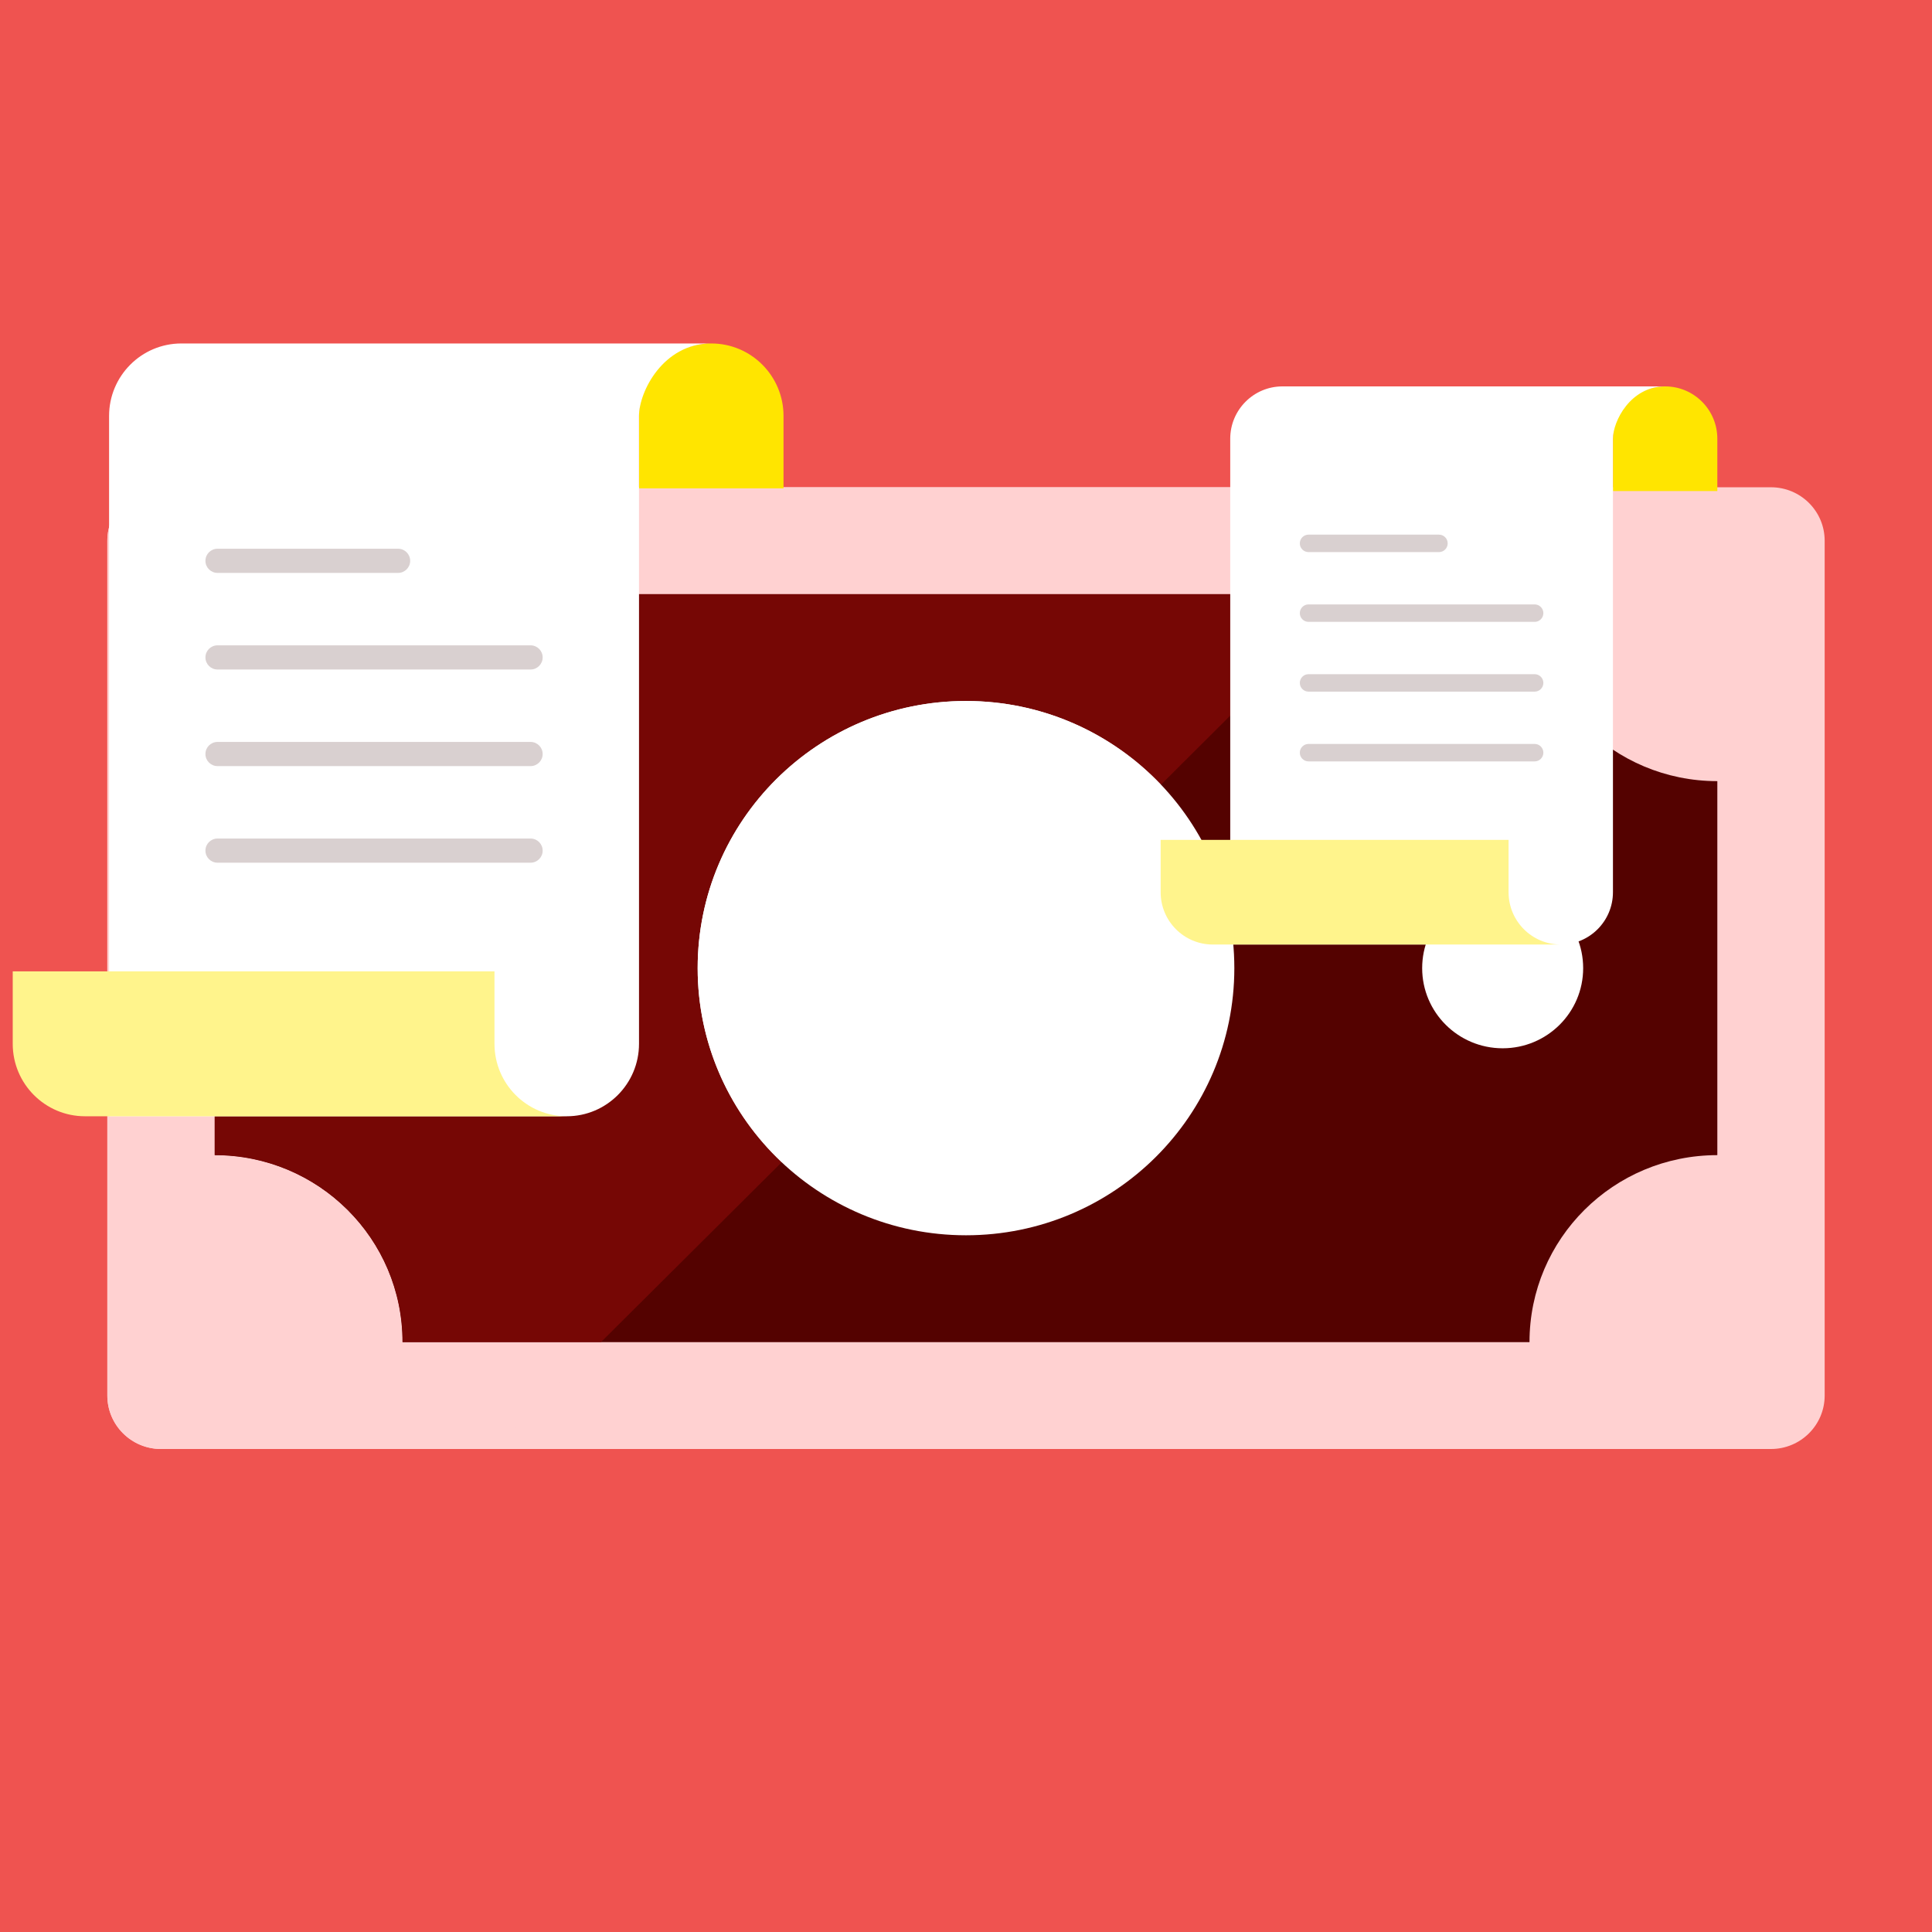 <?xml version="1.0" encoding="UTF-8" standalone="no"?> <svg xmlns="http://www.w3.org/2000/svg" xmlns:xlink="http://www.w3.org/1999/xlink" width="180px" height="180px" viewBox="0 0 180 180"> <!-- Generator: Sketch 49.3 (51167) - http://www.bohemiancoding.com/sketch --> <title>ico1 copy 30</title> <desc>Created with Sketch.</desc> <defs></defs> <g id="ico1-copy-30" stroke="none" stroke-width="1" fill="none" fill-rule="evenodd"> <g id="icon_26-copy-2"> <rect id="Rectangle-Copy-3" fill="#EF5350" fill-rule="nonzero" x="0" y="0" width="180" height="180"></rect> <g id="Group" transform="translate(10, 45)"> <path d="M160,85.022 C160,87.77 157.76,90 155,90 L5,90 C2.24,90 0,87.77 0,85.022 L0,5.376 C0,2.628 2.24,0.398 5,0.398 L155,0.398 C157.76,0.398 160,2.628 160,5.376 L160,85.022 Z" id="Fill-2625" fill="#FFD1D1"></path> <path d="M150,27.777 L150,62.622 C140.325,62.622 132.5,70.412 132.5,80.044 L27.5,80.044 C27.5,70.412 19.675,62.622 10,62.622 L10,27.777 C19.675,27.777 27.5,19.986 27.5,10.354 L132.5,10.354 C132.5,19.986 140.325,27.777 150,27.777" id="Fill-2626" fill="#540200"></path> <path d="M137.5,45.199 C137.5,49.323 134.143,52.666 130,52.666 C125.86,52.666 122.5,49.323 122.5,45.199 C122.5,41.075 125.86,37.732 130,37.732 C134.143,37.732 137.5,41.075 137.5,45.199" id="Fill-2627" fill="#FFFFFF"></path> <path d="M37.5,45.199 C37.5,49.323 34.142,52.666 30,52.666 C25.86,52.666 22.5,49.323 22.5,45.199 C22.5,41.075 25.86,37.732 30,37.732 C34.142,37.732 37.5,41.075 37.5,45.199" id="Fill-2628" fill="#804B1C"></path> <path d="M27.5,80.044 C27.5,70.412 19.675,62.622 10,62.622 L10,27.777 C19.675,27.777 27.5,19.986 27.5,10.354 L115.99,10.354 L125.99,0.398 L5,0.398 C2.24,0.398 0,2.628 0,5.376 L0,85.022 C0,87.77 2.24,90 5,90 L35.99,90 L45.99,80.044 L27.5,80.044 Z" id="Fill-2629" fill="#FFD1D1"></path> <path d="M37.5,45.199 C37.5,49.323 34.14,52.666 30,52.666 C25.86,52.666 22.5,49.323 22.5,45.199 C22.5,41.075 25.86,37.732 30,37.732 C34.14,37.732 37.5,41.075 37.5,45.199 M10,27.777 L10,62.622 C19.675,62.622 27.5,70.412 27.5,80.044 L45.99,80.044 L62.843,63.271 C58.023,58.731 55,52.325 55,45.199 C55,31.455 66.192,20.31 80,20.31 C87.155,20.31 93.593,23.319 98.15,28.118 L115.99,10.354 L27.5,10.354 C27.5,19.986 19.675,27.777 10,27.777" id="Fill-2630" fill="#760705"></path> <path d="M105,45.199 C105,58.946 93.808,70.088 80,70.088 C66.195,70.088 55,58.946 55,45.199 C55,31.455 66.195,20.31 80,20.31 C93.808,20.31 105,31.455 105,45.199" id="Fill-2631" fill="#FFFFFF"></path> <path d="M72.49,53.006 C71.86,52.618 71.47,52.021 71.47,51.214 C71.47,50.052 72.368,49.186 73.538,49.186 C73.928,49.186 74.348,49.332 74.708,49.574 C75.118,49.835 75.523,50.032 75.928,50.241 L78.545,47.635 L78.545,46.498 C74.228,45.335 72.1,43.693 72.1,40.141 C72.1,36.855 74.62,34.648 78.395,34.259 L78.395,33.901 C78.395,33.035 79.085,32.348 79.955,32.348 C80.825,32.348 81.513,33.035 81.513,33.901 L81.513,34.319 C83.133,34.558 84.57,35.036 85.863,35.75 C86.43,36.079 86.94,36.646 86.94,37.545 C86.94,38.677 86.04,39.544 84.903,39.544 C84.54,39.544 84.183,39.454 83.853,39.275 C83.013,38.827 82.173,38.468 81.363,38.259 L81.363,42.797 C81.92,42.946 82.438,43.108 82.923,43.277 L98.15,28.117 C93.593,23.321 87.155,20.309 80,20.309 C66.19,20.309 55,31.454 55,45.198 C55,52.324 58.023,58.731 62.843,63.271 L72.918,53.238 C72.775,53.158 72.628,53.091 72.49,53.006" id="Fill-2633" fill="#FFFFFF"></path> <path d="M22.5,45.199 C22.5,49.323 25.86,52.666 30,52.666 C34.14,52.666 37.5,49.323 37.5,45.199 C37.5,41.075 34.14,37.732 30,37.732 C25.86,37.732 22.5,41.075 22.5,45.199" id="Fill-2634" fill="#FFFFFF"></path> </g> </g> <g id="Group" transform="translate(1, 32)"> <path d="M71.999,6.75 C71.999,3.023 68.984,0 65.267,0 C61.548,0 58.535,3.023 58.535,6.75 L58.535,13.5 L71.999,13.5 L71.999,6.75 Z" id="Fill-7654" fill="#FFE500"></path> <path d="M65.267,0 C60.779,0 58.535,4.5 58.535,6.75 L58.535,65.25 C58.535,68.974 55.516,72 51.802,72 L9.163,72 L9.163,6.75 C9.163,3.026 12.181,0 15.896,0 L65.267,0 Z" id="Fill-7655" fill="#FFFFFF"></path> <path d="M45.07,65.25 L45.07,58.5 L0.186,58.5 L0.186,65.25 C0.186,68.978 3.2,72 6.919,72 L51.802,72 C48.083,72 45.07,68.978 45.07,65.25 L171.5,185" id="Fill-7656" fill="#FFF48C"></path> <path d="M37.215,20.25 C37.215,20.871 36.712,21.375 36.093,21.375 L19.262,21.375 C18.642,21.375 18.14,20.871 18.14,20.25 C18.14,19.629 18.642,19.125 19.262,19.125 L36.093,19.125 C36.712,19.125 37.215,19.629 37.215,20.25" id="Fill-7657" fill="#D9D0D0"></path> <path d="M49.558,29.25 C49.558,29.871 49.055,30.375 48.436,30.375 L19.262,30.375 C18.642,30.375 18.14,29.871 18.14,29.25 C18.14,28.629 18.642,28.125 19.262,28.125 L48.436,28.125 C49.055,28.125 49.558,28.629 49.558,29.25" id="Fill-7658" fill="#D9D0D0"></path> <path d="M49.558,38.25 C49.558,38.871 49.055,39.375 48.436,39.375 L19.262,39.375 C18.642,39.375 18.14,38.871 18.14,38.25 C18.14,37.629 18.642,37.125 19.262,37.125 L48.436,37.125 C49.055,37.125 49.558,37.629 49.558,38.25" id="Fill-7659" fill="#D9D0D0"></path> <path d="M49.558,47.25 C49.558,47.871 49.055,48.375 48.436,48.375 L19.262,48.375 C18.642,48.375 18.14,47.871 18.14,47.25 C18.14,46.629 18.642,46.125 19.262,46.125 L48.436,46.125 C49.055,46.125 49.558,46.629 49.558,47.25" id="Fill-7660" fill="#D9D0D0"></path> </g> <g id="Group-Copy" transform="translate(108, 36)"> <path d="M52,4.875 C52,2.183 49.822,0 47.137,0 C44.452,0 42.275,2.183 42.275,4.875 L42.275,9.75 L52,9.75 L52,4.875 Z" id="Fill-7654" fill="#FFE500"></path> <path d="M47.137,0 C43.896,0 42.275,3.25 42.275,4.875 L42.275,47.125 C42.275,49.814 40.095,52 37.413,52 L6.618,52 L6.618,4.875 C6.618,2.186 8.798,0 11.48,0 L47.137,0 Z" id="Fill-7655" fill="#FFFFFF"></path> <path d="M32.55,47.125 L32.55,42.25 L0.135,42.25 L0.135,47.125 C0.135,49.818 2.311,52 4.997,52 L37.413,52 C34.727,52 32.55,49.818 32.55,47.125" id="Fill-7656" fill="#FFF48C"></path> <path d="M26.878,14.625 C26.878,15.073 26.514,15.438 26.067,15.438 L13.911,15.438 C13.464,15.438 13.101,15.073 13.101,14.625 C13.101,14.177 13.464,13.812 13.911,13.812 L26.067,13.812 C26.514,13.812 26.878,14.177 26.878,14.625" id="Fill-7657" fill="#D9D0D0"></path> <path d="M35.792,21.125 C35.792,21.573 35.429,21.938 34.981,21.938 L13.911,21.938 C13.464,21.938 13.101,21.573 13.101,21.125 C13.101,20.677 13.464,20.312 13.911,20.312 L34.981,20.312 C35.429,20.312 35.792,20.677 35.792,21.125" id="Fill-7658" fill="#D9D0D0"></path> <path d="M35.792,27.625 C35.792,28.073 35.429,28.438 34.981,28.438 L13.911,28.438 C13.464,28.438 13.101,28.073 13.101,27.625 C13.101,27.177 13.464,26.812 13.911,26.812 L34.981,26.812 C35.429,26.812 35.792,27.177 35.792,27.625" id="Fill-7659" fill="#D9D0D0"></path> <path d="M35.792,34.125 C35.792,34.574 35.429,34.938 34.981,34.938 L13.911,34.938 C13.464,34.938 13.101,34.574 13.101,34.125 C13.101,33.676 13.464,33.312 13.911,33.312 L34.981,33.312 C35.429,33.312 35.792,33.676 35.792,34.125" id="Fill-7660" fill="#D9D0D0"></path> </g> </g> </svg> 